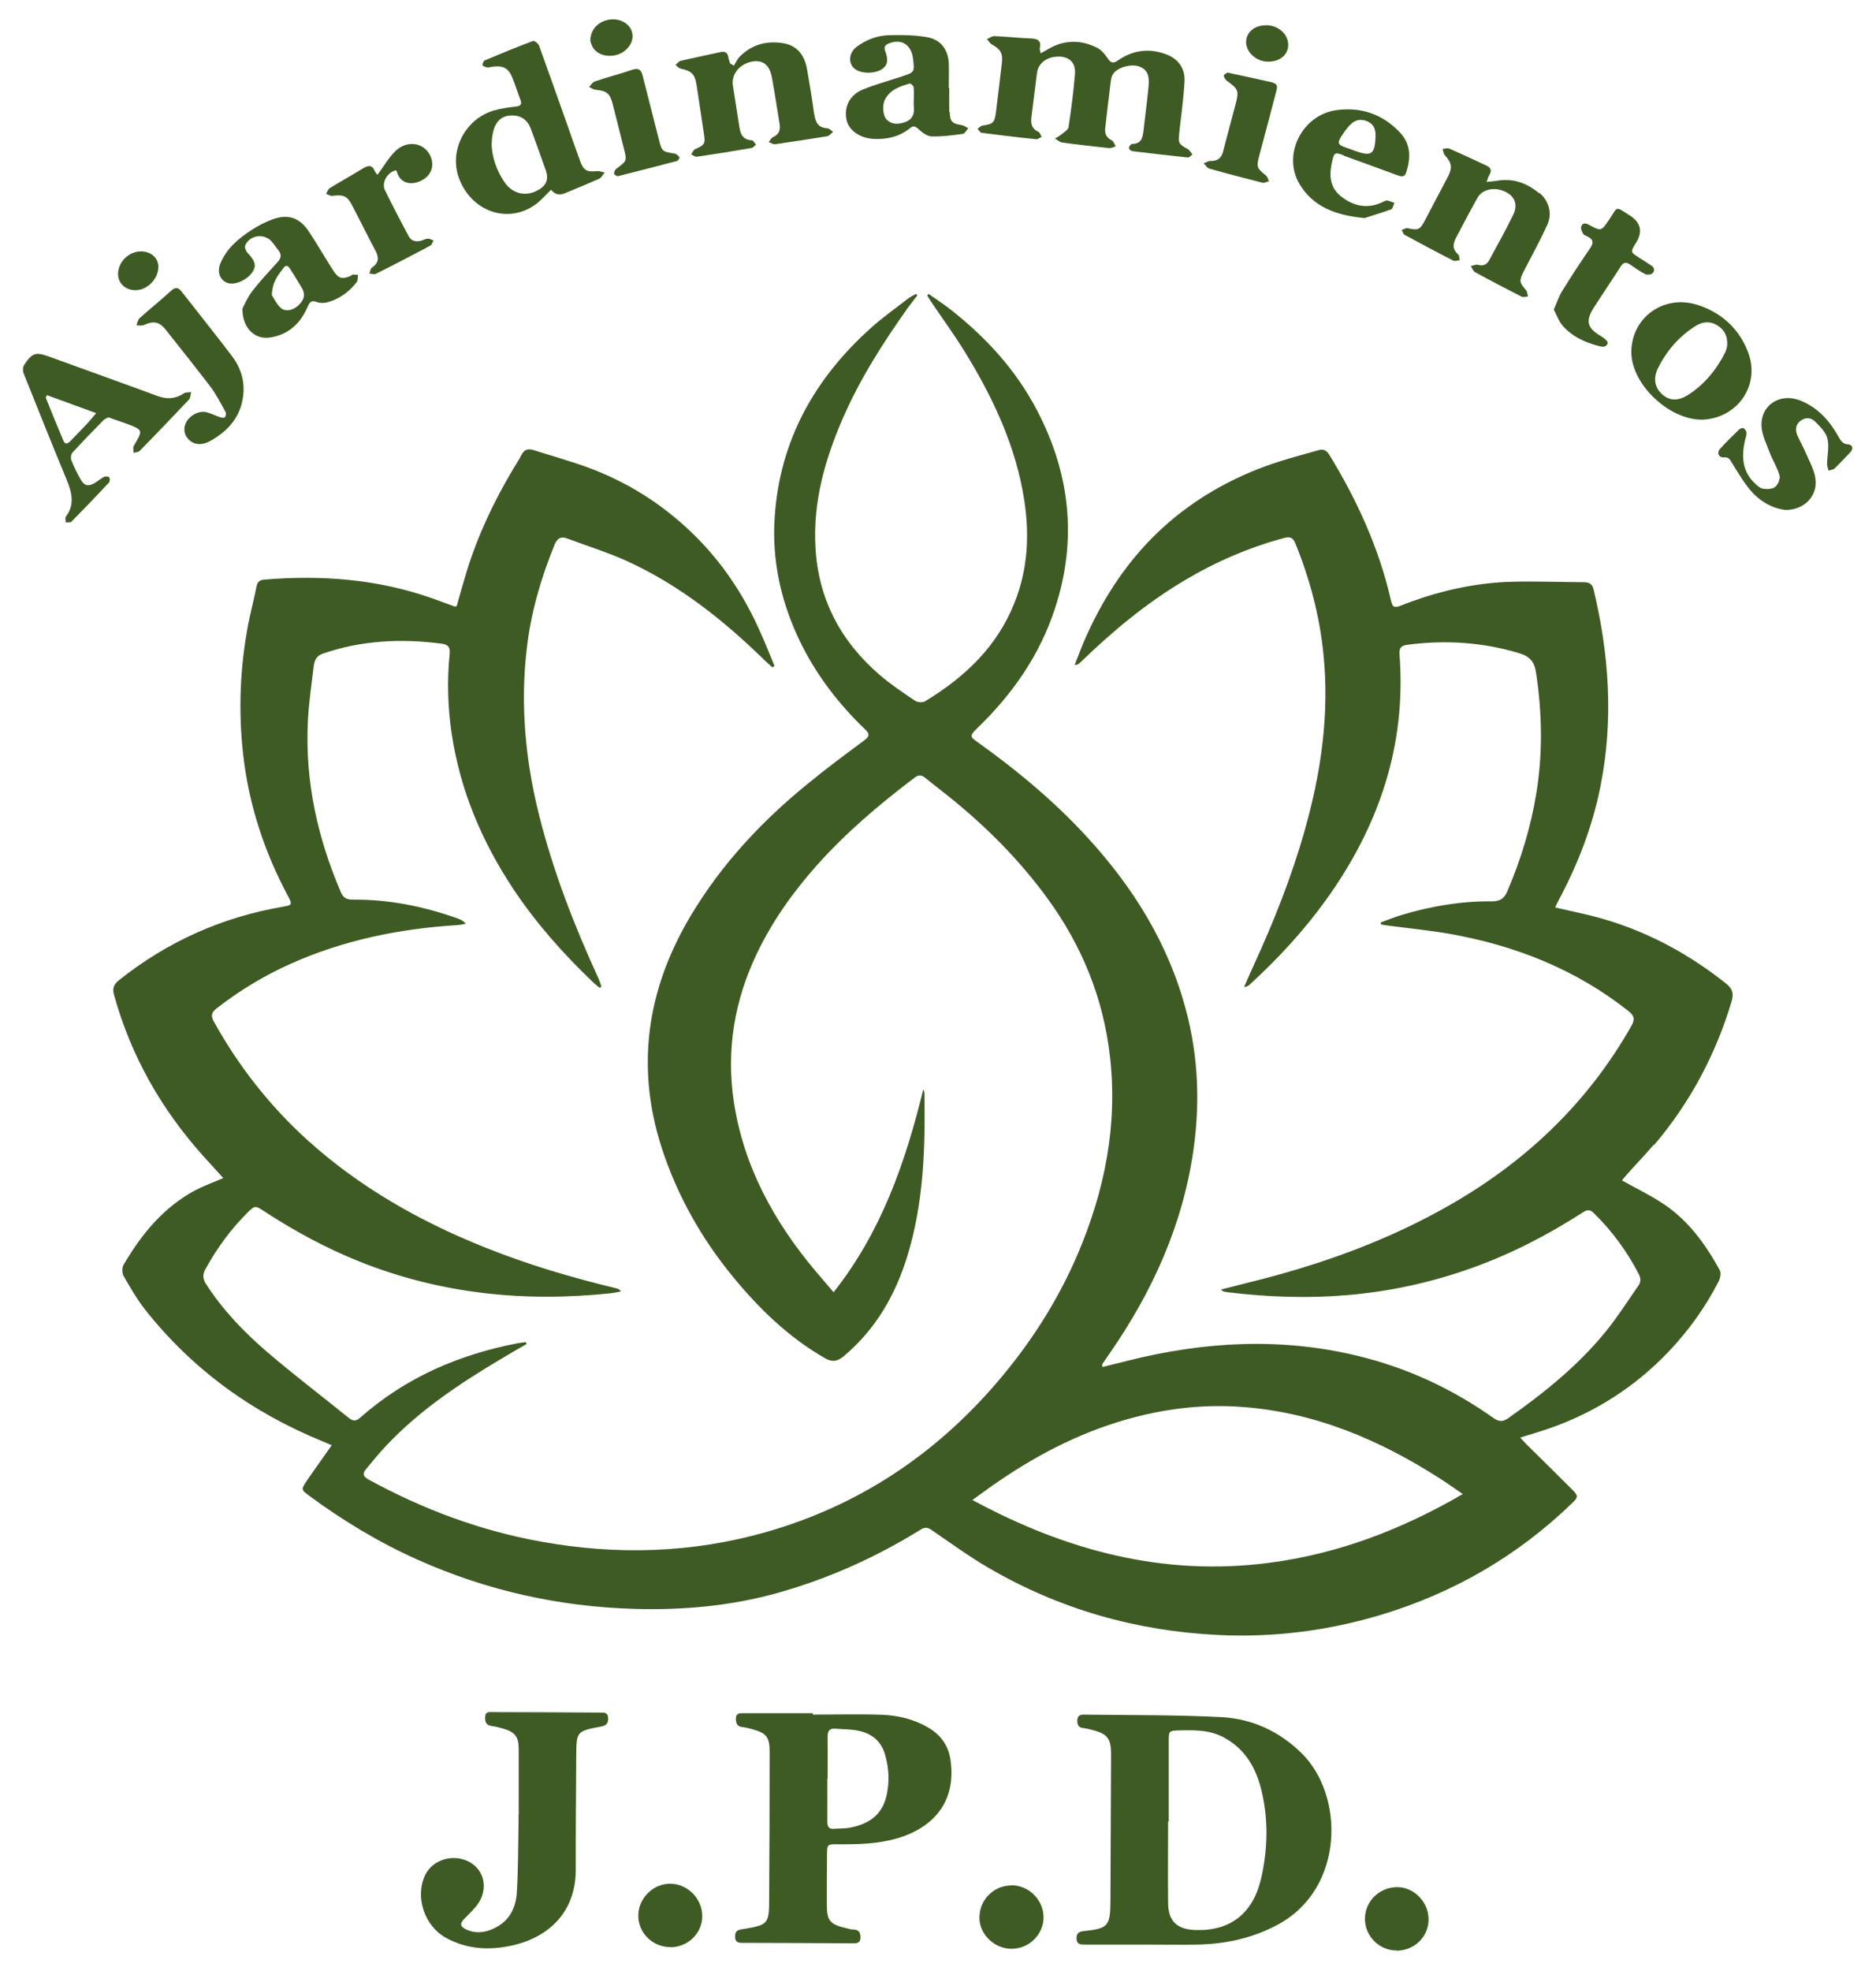 <?xml version="1.0" encoding="UTF-8"?> <svg xmlns="http://www.w3.org/2000/svg" width="120" height="126" version="1.1" viewBox="0 0 120 126"><defs><style> .cls-1 { fill: #3e5b24; } </style></defs><g><g id="Capa_1"><path class="cls-1" d="M73.44,124.31c-1.36,0-2.72,0-4.08,0-.29,0-.49-.03-.5-.4,0-.33.15-.42.45-.46,1.57-.16,1.71-.32,1.72-1.91.01-3.13.03-6.27.04-9.4,0-.99-.23-1.3-1.17-1.54-.2-.05-.4-.11-.6-.13-.31-.03-.39-.2-.39-.48,0-.3.17-.38.42-.38,2.93.04,5.86.01,8.78.16,1.96.1,3.7.89,5.13,2.29,2.78,2.71,2.76,8.63-1.44,10.94-1.62.89-3.36,1.27-5.19,1.31-1.06.02-2.12,0-3.18,0,0,0,0-.02,0-.02ZM74.77,116.44s-.03,0-.05,0c0,1.74-.02,3.48,0,5.22.01,1.16.57,1.68,1.74,1.72,2.23.08,3.69-1.05,4.21-3.3.42-1.84.47-3.7.04-5.55-.34-1.45-1.02-2.69-2.39-3.44-.9-.5-1.88-.5-2.87-.47-.69.02-.69.02-.69.73,0,1.69,0,3.39,0,5.08Z"></path><path class="cls-1" d="M33.18,115.99c0-1.39,0-2.79,0-4.18,0-.78-.23-1.08-.98-1.3-.24-.07-.49-.14-.74-.17-.35-.04-.44-.25-.43-.56,0-.37.27-.34.5-.33,2.29,0,4.59.02,6.88.03.25,0,.48-.01.49.35.01.33-.11.48-.44.54-1.59.3-1.59.31-1.6,1.92-.01,2.41-.04,4.81-.03,7.22.01,2.64-1.64,4.32-4.08,4.86-1.45.32-2.89.25-4.24-.5-1.37-.76-1.99-2.64-1.3-4.03.5-1,1.86-1.37,2.87-.78.93.55,1.15,1.73.47,2.68-.24.33-.55.61-.83.9-.32.32-.3.52.11.71.71.32,1.4.16,2.04-.22.8-.48,1.14-1.29,1.19-2.16.09-1.48.08-2.97.11-4.46,0-.17,0-.35,0-.52h.02Z"></path><path class="cls-1" d="M64.7,120.52c1.09,0,2.03.91,2.05,2.01.02,1.12-.91,2.05-2.05,2.05-1.08,0-2.03-.9-2.05-1.95-.02-1.16.89-2.09,2.04-2.1Z"></path><path class="cls-1" d="M89.34,124.69c-1.11,0-2.03-.91-2.03-2.02,0-1.13.92-2.03,2.07-2.03,1.07,0,2,.95,2,2.06,0,1.11-.91,2-2.05,2Z"></path><path class="cls-1" d="M42.87,124.47c-1.14,0-2.06-.92-2.04-2.04.02-1.1.96-2.02,2.05-2.01,1.11.01,2.04.96,2.04,2.07,0,1.1-.91,1.99-2.05,1.99Z"></path><path class="cls-1" d="M105.81,73.19c2.3-2.7,3.93-5.77,4.95-9.16.16-.53.05-.84-.37-1.17-2.77-2.2-5.85-3.74-9.32-4.49-.52-.11-1.03-.24-1.59-.36.09-.19.14-.32.21-.44,1.24-2.32,2.18-4.74,2.69-7.33.84-4.23.55-8.41-.45-12.58-.09-.36-.32-.44-.63-.44-1.53-.01-3.07-.07-4.6-.03-2.46.07-4.83.63-7.11,1.53-.39.15-.52.1-.61-.31-.76-3.34-2.16-6.41-3.94-9.32-.19-.31-.4-.41-.74-.3-.82.24-1.65.45-2.46.71-2.42.77-4.64,1.92-6.63,3.52-2.56,2.07-4.4,4.69-5.74,7.68-.27.6-.49,1.21-.73,1.81.18,0,.26-.07.34-.14,2.04-1.98,4.21-3.79,6.66-5.25,2.01-1.2,4.14-2.12,6.4-2.73.38-.1.57-.03.72.35.92,2.26,1.54,4.59,1.79,7.02.4,3.85-.14,7.61-1.19,11.31-.84,2.98-1.98,5.84-3.27,8.65-.21.46-.41.92-.61,1.38.19-.02.29-.09.38-.18,1.79-1.64,3.43-3.41,4.85-5.38,3.38-4.69,5.16-9.87,4.71-15.71-.03-.41.11-.56.5-.61,2.42-.32,4.79-.17,7.14.53.73.22,1,.58,1.1,1.29.38,2.54.43,5.08.02,7.62-.35,2.18-.99,4.28-1.86,6.31-.2.47-.46.65-.99.65-1.98-.02-3.91.31-5.8.88-.44.13-.87.31-1.31.47,0,.04.01.08.02.13.15.02.29.05.44.07,1.3.17,2.61.3,3.9.52,4.21.74,8.09,2.26,11.48,4.94.37.29.44.52.2.94-2.75,4.86-6.64,8.58-11.44,11.36-4.09,2.37-8.49,3.94-13.06,5.06-.56.14-1.12.28-1.77.45.12.08.15.12.2.13.11.02.22.04.33.05,2.52.3,5.05.39,7.58.17,2.74-.23,5.41-.82,8-1.75,2.5-.9,4.84-2.11,7.07-3.55.28-.18.46-.16.69.07,1.16,1.14,2.11,2.43,2.86,3.88.14.28.15.5-.02.75-.67.96-1.3,1.95-2.03,2.86-1.78,2.21-3.97,3.97-6.28,5.6-.35.25-.6.25-.96,0-2.65-1.88-5.55-3.22-8.71-3.98-4.9-1.18-9.77-.91-14.62.3-.56.14-1.12.28-1.68.42-.01-.11-.03-.15-.02-.17.15-.22.3-.45.45-.66,2.77-3.98,4.73-8.3,5.4-13.13.45-3.23.26-6.41-.68-9.54-1.27-4.25-3.67-7.83-6.71-10.99-1.94-2.02-4.11-3.8-6.39-5.43-.52-.37-.59-.41-.05-.93,2.24-2.16,3.99-4.66,4.96-7.64,1.45-4.41.97-8.66-1.18-12.73-1.33-2.53-3.23-4.6-5.47-6.36-.46-.36-.95-.68-1.43-1.02-.03.03-.06.07-.09.1.07.11.14.23.21.34.73,1.09,1.51,2.15,2.2,3.27,1.81,2.94,3.27,6.04,3.8,9.5.34,2.23.22,4.42-.63,6.54-1.12,2.82-3.2,4.77-5.73,6.3-.15.09-.48.06-.64-.05-.77-.52-1.55-1.04-2.26-1.65-2.49-2.15-3.92-4.84-4.1-8.16-.16-2.89.6-5.58,1.73-8.19,1.1-2.54,2.58-4.86,4.18-7.11.19-.27.4-.53.61-.8-.03-.03-.06-.06-.09-.09-.17.1-.35.18-.51.3-.77.6-1.58,1.17-2.31,1.82-3.65,3.25-5.9,7.24-6.22,12.18-.18,2.74.4,5.35,1.58,7.83,1.04,2.17,2.47,4.04,4.2,5.7.32.3.29.46-.06.72-1.22.9-2.44,1.81-3.61,2.77-2.94,2.39-5.5,5.13-7.46,8.4-1.26,2.11-2.17,4.36-2.56,6.8-.43,2.72-.17,5.4.67,8.02.99,3.06,2.54,5.82,4.58,8.3,1.68,2.04,3.55,3.86,5.87,5.19.48.28.81.21,1.22-.13,2.03-1.71,3.29-3.89,4.06-6.4,1.04-3.39,1.15-6.88,1.09-10.39,0-.09-.04-.18-.07-.27-1.14,4.66-2.67,9.1-5.74,12.98-.43-.51-.8-.94-1.17-1.37-2.65-3.16-4.58-6.67-5.21-10.8-.5-3.33.04-6.5,1.49-9.52.98-2.04,2.28-3.87,3.78-5.56,1.89-2.13,4.05-3.95,6.31-5.66.23-.17.41-.17.63,0,.5.41,1.02.8,1.53,1.21,2.38,1.91,4.52,4.05,6.32,6.52,2.21,3.03,3.58,6.39,4,10.12.5,4.39-.34,8.58-2.06,12.61-1.29,3.02-3.05,5.75-5.19,8.24-3.97,4.62-8.85,7.85-14.71,9.53-4.76,1.36-9.58,1.5-14.44.62-3.89-.7-7.56-2.07-11.03-3.97-.34-.18-.41-.37-.16-.66.43-.51.84-1.03,1.3-1.51,2.14-2.27,4.7-3.97,7.36-5.55.53-.32,1.07-.63,1.61-.94-.01-.04-.03-.08-.04-.12-.18.02-.36.04-.53.07-3.75.72-7.16,2.19-10.05,4.74-.25.22-.44.28-.73.05-1.74-1.41-3.54-2.77-5.24-4.23-1.49-1.28-2.85-2.69-3.92-4.36-.22-.34-.21-.62-.02-.96.73-1.32,1.61-2.53,2.69-3.6.46-.45.49-.45,1.04-.09,1.94,1.27,3.97,2.37,6.12,3.23,5.19,2.07,10.57,2.61,16.09,2.02.21-.02.42-.08.63-.11-.1-.13-.19-.18-.29-.2-2.88-.69-5.71-1.53-8.47-2.64-4.14-1.66-7.98-3.84-11.31-6.85-2.41-2.19-4.39-4.71-5.97-7.56-.21-.38-.16-.59.19-.86,1.46-1.13,3.02-2.08,4.7-2.83,3.39-1.52,6.97-2.25,10.67-2.48.19-.01.37-.06.56-.09-.17-.19-.34-.27-.51-.33-2.18-.78-4.42-1.23-6.74-1.21-.39,0-.6-.12-.75-.48-1.49-3.47-2.29-7.07-2.11-10.86.05-1.18.23-2.36.37-3.54.05-.37.13-.69.6-.85,2.48-.85,5.02-.97,7.6-.63.44.06.54.26.5.67-.17,1.69-.12,3.39.13,5.07.54,3.63,1.94,6.93,3.97,9.98,1.45,2.17,3.17,4.1,5.05,5.9.14.14.3.25.45.38.04-.03.07-.05.11-.08-.07-.2-.13-.4-.22-.59-1.54-3.36-2.87-6.79-3.77-10.38-.88-3.52-1.21-7.08-.78-10.69.27-2.28.9-4.46,1.77-6.58.17-.41.39-.57.83-.4,1.27.48,2.58.88,3.81,1.44,3.35,1.53,6.19,3.79,8.81,6.35.16.15.32.3.49.44.04-.03.09-.06.13-.09-.32-.77-.62-1.54-.97-2.3-1.04-2.32-2.44-4.4-4.27-6.17-1.96-1.9-4.22-3.32-6.79-4.25-1.11-.4-2.26-.72-3.39-1.08-.36-.11-.6-.02-.77.32-.16.31-.35.6-.53.9-1.23,2.06-2.25,4.22-2.96,6.51-.23.75-.44,1.51-.65,2.25-.07.01-.11.03-.13.02-.48-.17-.95-.35-1.43-.52-3.48-1.23-7.07-1.5-10.72-1.2-.3.02-.46.13-.52.43-.16.81-.37,1.6-.53,2.41-.53,2.76-.64,5.54-.33,8.32.36,3.21,1.35,6.24,2.88,9.09.28.52.24.57-.32.66-3.9.67-7.4,2.23-10.5,4.7-.34.27-.43.52-.32.93,1.08,3.9,3.02,7.32,5.73,10.33.41.45.81.9,1.26,1.39-.64.28-1.23.49-1.77.77-2.05,1.09-3.46,2.82-4.61,4.78-.1.18-.09.52,0,.7.42.73.84,1.46,1.35,2.12,3.03,3.85,6.88,6.63,11.41,8.47.18.07.36.16.56.24-.56.8-1.1,1.54-1.61,2.29-.36.54-.35.56.17.94,2.17,1.6,4.47,2.99,6.94,4.09,4.41,1.97,9.03,3,13.85,3.14,3.1.09,6.17-.18,9.17-1.02,3.25-.91,6.3-2.28,9.17-4.06.25-.15.43-.14.68.04,1.2.82,2.38,1.68,3.63,2.41,4.54,2.65,9.47,4.05,14.71,4.3,3.54.17,7.01-.27,10.41-1.29,4.64-1.4,8.72-3.76,12.21-7.13.41-.39.42-.47.02-.87-.97-.97-1.95-1.94-2.93-2.9-.12-.12-.22-.24-.4-.43.68-.21,1.27-.38,1.84-.58,2.95-1.02,5.52-2.67,7.67-4.93,1.27-1.34,2.34-2.83,3.18-4.47.11-.21.17-.55.07-.73-.89-1.62-1.96-3.11-3.51-4.17-.85-.58-1.8-1.03-2.74-1.56.06-.08.16-.21.27-.33.58-.65,1.18-1.27,1.75-1.94ZM81.16,99.91c-6.71.87-12.93-.76-18.96-4.02.64-.45,1.16-.85,1.7-1.21,2.68-1.83,5.56-3.28,8.72-4.09,2.23-.58,4.51-.82,6.82-.65,4.65.34,8.79,2.09,12.67,4.58.46.29.9.61,1.46.99-3.94,2.29-8.01,3.83-12.41,4.4Z"></path><path class="cls-1" d="M60.79,112.45c-.14-.9-.65-1.57-1.43-2.02-.91-.53-1.92-.77-2.95-.81-1.47-.05-2.94-.01-4.42-.01v-.09c-1.47,0-2.94,0-4.42,0-.24,0-.49-.02-.5.34,0,.32.09.52.44.55.19.02.37.07.56.12.97.26,1.16.5,1.16,1.49,0,3.07-.01,6.14-.03,9.22,0,1.8-.02,1.81-1.79,2.1-.31.05-.39.19-.39.47,0,.33.18.39.45.39,2.36,0,4.72.02,7.08.03.24,0,.48,0,.49-.35,0-.32-.08-.52-.44-.53-.19,0-.37-.06-.56-.11-.94-.22-1.15-.48-1.15-1.44,0-1.06,0-2.12.01-3.18,0-.71,0-.73.71-.72,1.29.01,2.56-.02,3.81-.39,2.54-.76,3.76-2.58,3.37-5.06ZM56.69,114.86c-.3,1.22-1.19,1.77-2.34,1.98-.32.06-.66.04-.99.07-.34.03-.44-.14-.44-.45.01-.92,0-1.83,0-2.75h.02c0-.9.01-1.8,0-2.7,0-.37.13-.53.5-.5.47.04.95.03,1.41.12.87.16,1.5.64,1.76,1.52.26.9.3,1.81.08,2.72Z"></path><g><path class="cls-1" d="M76.06,9.58c-.7-.4-.7-.39-.62-1.17.12-1.07.27-2.14.33-3.21.04-.89-.45-1.49-1.29-1.77-1.06-.36-2.06-.2-2.98.44-.29.2-.44.16-.64-.13-.18-.27-.41-.55-.69-.69-1.03-.51-2.07-.52-3.09.07-.15.08-.29.17-.51.29-.03-.16-.07-.24-.06-.31.11-.46-.09-.62-.54-.64-.79-.03-1.58-.12-2.37-.15-.15,0-.31.12-.47.19.11.12.19.28.33.35.53.29.69.55.63,1.14-.12,1.05-.25,2.11-.38,3.16-.09.7-.18.78-.87.88-.11.02-.2.13-.31.2.09.09.16.25.26.26,1.16.15,2.32.29,3.49.41.11.01.23-.1.35-.15-.07-.11-.11-.28-.2-.32-.45-.2-.51-.55-.45-.98.12-.93.23-1.85.35-2.78.08-.66.69-1.09,1.49-1.05.62.04,1,.42.94,1.12-.09,1.13-.24,2.26-.41,3.39-.03.17-.28.32-.45.46-.13.11-.28.18-.42.27.15.08.3.22.46.25,1,.14,2.01.25,3.02.36.13.01.28-.08.41-.12-.09-.13-.14-.32-.26-.38-.36-.18-.46-.45-.41-.82.12-1.01.23-2.01.36-3.02.02-.15.07-.31.16-.43.32-.42,1.16-.63,1.65-.45.48.18.67.52.6,1.26-.09.96-.22,1.92-.33,2.88-.05.45-.16.81-.72.81-.07,0-.19.15-.21.25-.01.06.12.2.2.21,1.19.15,2.39.28,3.58.41.09,0,.18-.12.28-.19-.07-.09-.12-.22-.22-.27Z"></path><path class="cls-1" d="M98.46,12.36c-.79-.66-1.68-.99-2.73-.8-.18.03-.36.04-.64.07.09-.23.11-.35.18-.45.17-.29.09-.47-.2-.6-.79-.36-1.57-.74-2.37-1.08-.11-.05-.28.01-.42.02.04.14.05.3.14.4.44.49.5.79.2,1.37-.49.94-.99,1.87-1.48,2.81-.31.59-.43.64-1.09.49-.12-.03-.26.07-.39.11.06.11.1.27.2.32,1.03.56,2.06,1.11,3.1,1.64.11.05.27-.01.41-.03-.03-.13-.02-.3-.1-.37-.39-.32-.33-.69-.13-1.07.45-.85.9-1.71,1.37-2.55.32-.57,1.14-.72,1.84-.35.56.29.75.82.44,1.45-.48.98-1.01,1.93-1.53,2.89-.15.28-.38.4-.72.3-.13-.04-.3.05-.46.08.09.13.14.31.26.38.98.54,1.98,1.06,2.98,1.57.11.06.28,0,.42,0-.04-.14-.04-.3-.12-.4-.45-.52-.46-.62-.13-1.26.5-.97,1.03-1.93,1.48-2.92.34-.73.11-1.54-.51-2.06Z"></path><path class="cls-1" d="M52.08,7.31c-.13-.97-.29-1.94-.46-2.9-.16-.87-.62-1.51-1.54-1.65-1.06-.17-2.01.09-2.78.88-.15.16-.24.37-.36.56-.08-.05-.16-.1-.24-.15-.04-.13-.09-.26-.11-.39-.05-.3-.21-.39-.5-.33-.85.19-1.7.36-2.55.56-.12.03-.22.17-.33.26.11.08.21.22.34.24.68.14.91.36,1.01,1.06.15,1.02.31,2.03.46,3.05.11.7.07.75-.56,1.04-.11.05-.17.22-.25.33.12.05.25.16.36.15,1.17-.17,2.34-.36,3.51-.56.1-.02.18-.14.28-.21-.09-.1-.17-.27-.26-.28-.67-.03-.76-.51-.83-1.01-.13-.83-.26-1.66-.39-2.49-.11-.71.41-1.37,1.21-1.53.69-.13,1.13.19,1.28.99.19.99.33,2,.5,3,.06.39-.04.67-.43.84-.11.05-.18.21-.27.32.14.04.28.14.41.13,1.11-.16,2.22-.33,3.33-.51.14-.02.25-.18.38-.28-.12-.08-.24-.22-.36-.23-.58-.03-.77-.36-.84-.89Z"></path><path class="cls-1" d="M118.22,28.41c-.38-.03-.49-.27-.64-.53-.58-1.03-1.35-1.87-2.49-2.3-1.27-.47-2.5.35-2.41,1.7.04.56.32,1.11.52,1.65.19.5.49.96.63,1.47.06.21-.1.58-.28.73-.18.14-.52.15-.78.11-.18-.02-.36-.19-.51-.33-.81-.76-.87-1.71-.65-2.72.04-.17.11-.34.11-.51,0-.1-.09-.24-.18-.3-.06-.04-.22,0-.29.07-.42.41-.84.81-1.23,1.25-.22.24-.07.57.26.54.32-.03.38.15.51.36.38.61.75,1.25,1.22,1.79.59.68,1.37,1.11,2.2,1.21,1.28,0,2.14-.99,1.89-2.15-.11-.53-.39-1.03-.61-1.53-.16-.38-.37-.73-.53-1.11-.13-.33-.1-.67.2-.9.3-.24.67-.23.92.02.33.32.71.69.81,1.1.13.51-.01,1.08-.02,1.63,0,.14.06.29.1.43.13-.05.3-.06.39-.15.34-.33.66-.68.99-1.02.24-.25.14-.49-.15-.52Z"></path><path class="cls-1" d="M11.62,18.65c-.23-.3-.41-.31-.69-.05-.65.6-1.35,1.15-2,1.74-.11.1-.14.3-.2.46.17,0,.35.04.49-.03.65-.28.99-.2,1.43.37.94,1.19,1.89,2.37,2.81,3.58.38.5.66,1.07.97,1.62.05.09.02.27-.05.34-.05.05-.23.02-.33-.02-.28-.09-.56-.24-.85-.31-.49-.12-1.11.23-1.32.71-.18.4-.07.84.27,1.11.4.32.86.25,1.26.04,1.27-.69,2.1-1.7,2.17-3.21.03-.83-.24-1.57-.73-2.22-1.06-1.4-2.16-2.76-3.24-4.15Z"></path><path class="cls-1" d="M26.92,15.39c-.33.09-.62.01-.78-.29-.52-.98-1.04-1.96-1.52-2.95-.23-.48.17-1.15.7-1.26.02.02.05.04.06.07.22.8.95.91,1.6.57.66-.34.86-1.05.48-1.69-.44-.75-1.46-.87-2.17-.18-.44.43-.75.99-1.14,1.51-.03-.04-.13-.11-.16-.2-.17-.44-.42-.42-.78-.2-.7.43-1.42.83-2.12,1.26-.11.07-.15.24-.23.36.13.05.28.15.4.13.72-.09.95,0,1.27.62.5.95.97,1.92,1.48,2.87.24.45.23.8-.22,1.1-.1.06-.11.25-.16.38.14,0,.31.07.42.01.64-.31,1.27-.64,1.9-.97.53-.28,1.07-.55,1.59-.84.09-.05.13-.21.19-.32-.12-.04-.24-.12-.36-.11-.15,0-.3.09-.45.14Z"></path><path class="cls-1" d="M105.69,17.48c.18-.16.15-.37-.07-.51-.25-.16-.5-.33-.76-.49-.57-.36-.58-.37-.22-.94q.69-1.09-.41-1.78c-.95-.6-.72-.57-1.3.28-.51.75-.5.76-1.29.33-.22-.12-.42-.13-.5.12-.04.13.05.32.13.46.05.08.18.12.28.17.36.18.41.39.17.74-.62.9-1.22,1.81-1.79,2.74-.22.35-.35.76-.54,1.19.19.36.31.73.55,1.01.58.68,1.37,1.06,2.22,1.29.26.07.57.18.68-.16.03-.1-.25-.34-.43-.44-.88-.51-1.01-.96-.47-1.81.57-.89,1.17-1.77,1.74-2.66.17-.27.35-.27.59-.11.31.21.62.44.96.61.12.06.36.05.46-.04Z"></path><path class="cls-1" d="M81.44,5.28c-.95-.22-1.91-.42-2.93-.64-.07.05-.23.13-.23.19.01.12.1.26.19.33.74.53.79.63.57,1.49-.27,1.01-.54,2.01-.8,3.02-.11.44-.36.63-.81.62-.15,0-.29.1-.44.15.12.12.23.3.37.34,1.12.32,2.26.61,3.39.9.12.03.28-.06.42-.09-.06-.13-.09-.29-.19-.37-.6-.48-.62-.55-.43-1.27.37-1.37.73-2.75,1.09-4.12.06-.22.11-.46-.2-.53Z"></path><path class="cls-1" d="M43.17,9.82c-.82-.13-.83-.13-1.03-.92-.34-1.35-.69-2.7-1.03-4.05-.09-.38-.26-.53-.67-.39-.79.27-1.61.48-2.4.75-.14.05-.24.23-.36.35.14.06.28.17.43.18.7.07.9.22,1.08.91.24.93.47,1.87.71,2.81.21.83.21.82-.49,1.34-.08.06-.14.21-.13.31,0,.06.15.11.21.16,1.31-.33,2.57-.65,3.82-.98.07-.02.18-.21.15-.24-.08-.1-.19-.21-.31-.23Z"></path><path class="cls-1" d="M8.66,18.55c.77,0,1.47-.72,1.47-1.5,0-.56-.48-.98-1.11-.98-.78,0-1.46.67-1.47,1.44,0,.6.47,1.04,1.11,1.04Z"></path><path class="cls-1" d="M81.02,1.62c-.72-.03-1.27.4-1.31,1.01-.04.66.6,1.28,1.34,1.31.76.03,1.32-.39,1.35-1.02.03-.7-.58-1.28-1.38-1.31Z"></path><path class="cls-1" d="M39.44,3.51c.58-.15,1.04-.69,1.02-1.22,0-.14-.04-.29-.1-.41-.24-.49-.87-.74-1.47-.61-.67.15-1.12.63-1.13,1.34.02.06.06.23.14.38.26.48.89.69,1.54.52Z"></path><path class="cls-1" d="M37.12,10.33c-.29-.79-.56-1.58-.84-2.37-.6-1.68-1.19-3.37-1.8-5.05-.05-.13-.3-.32-.39-.29-1.04.39-2.06.81-3.08,1.24-.08.03-.16.22-.14.3.02.07.19.13.3.15.12.01.25-.04.37-.05.65-.08.99.1,1.23.7.19.47.34.95.52,1.42.11.29.02.39-.28.43-.48.06-.97.12-1.44.26-1.84.55-2.87,2.6-2.2,4.35.81,2.13,3.15,2.92,4.9,1.64.35-.26.64-.6.98-.93q.35.45.89.22c.73-.3,1.46-.6,2.18-.92.15-.07.24-.26.36-.4-.17-.03-.34-.11-.5-.09-.62.07-.85-.04-1.06-.61ZM34.48,12.11c-.76.49-1.67.32-2.2-.45-.54-.78-.81-1.67-.83-2.39.02-1.32.48-1.9,1.33-1.89.54,0,.97.3,1.16.81.33.9.66,1.81.98,2.72.18.53.04.91-.43,1.21Z"></path><path class="cls-1" d="M12.23,25.07c-.16.02-.34,0-.46.07-.55.37-1.09.4-1.71.17-2.3-.85-4.61-1.67-6.91-2.51-.86-.31-1.08-.26-1.6.52-.09.13-.1.37-.05.52.9,2.26,1.81,4.52,2.74,6.77.34.82.58,1.62-.03,2.42-.06.08,0,.25-.01.37.13-.02.3.02.37-.05.81-.82,1.61-1.66,2.4-2.5.06-.07.07-.27.02-.33-.06-.06-.24-.08-.33-.04-.21.11-.39.27-.59.39-.42.25-.67.2-.91-.22-.23-.4-.43-.81-.6-1.24-.05-.13-.02-.37.07-.47.65-.71,1.32-1.4,2-2.09.08-.08.21-.12.3-.17.4.14.76.26,1.12.39,1.12.42,1.11.41.51,1.43-.07.11-.01.3-.02.45.14-.04.31-.04.4-.13,1.06-1.08,2.11-2.18,3.15-3.28.1-.11.09-.32.14-.48ZM5.58,27.08c-.36.38-.72.75-1.08,1.12-.15.15-.33.25-.44-.02-.39-.91-.76-1.83-1.13-2.75,0-.02.02-.06.07-.17,1.01.37,2.03.74,3.15,1.15-.24.28-.39.48-.57.66Z"></path><path class="cls-1" d="M60.72,7.16c-.01-.51,0-1.01,0-1.52,0,0-.02,0-.03,0,0-.54.02-1.08,0-1.61-.05-.86-.52-1.5-1.37-1.65-.78-.14-1.6-.15-2.4-.13-.77.01-1.49.27-2.12.74-.5.37-.56,1.03-.15,1.39.37.33,1.28.36,1.75.05.48-.31.37-.75.22-1.18-.09-.25-.01-.37.23-.47.8-.33,1.44.07,1.55.95.11.88.1.89-.69,1.15-.84.28-1.7.51-2.51.84-.86.35-1.23,1.13-1.05,1.95.15.68.88,1.17,1.74,1.21.85.04,1.64-.14,2.31-.68.22-.18.34-.14.55.05.23.22.55.46.83.47.67.02,1.34-.07,2.01-.16.13-.02.23-.24.35-.36-.14-.07-.28-.18-.42-.2-.61-.09-.76-.23-.77-.85ZM57.88,7.81c-.41.14-.81.17-1.15-.15-.25-.24-.32-.92-.12-1.3.33-.63.95-.84,1.58-1.02.06-.02.24.14.25.23.03.28.01.57.01.85,0,.13-.01.25,0,.38.06.48-.08.84-.56,1.01Z"></path><path class="cls-1" d="M22.49,17.61c-.6.27-.83.22-1.19-.34-.52-.81-1-1.65-1.53-2.45-.6-.92-1.37-1.17-2.38-.78-.45.17-.9.4-1.31.67-.83.54-1.58,1.17-1.98,2.12-.23.56-.04,1.08.46,1.26.47.17,1.3-.21,1.62-.75.23-.38.12-.68-.33-1.16-.11-.11-.21-.35-.17-.47.25-.66,1.17-.82,1.66-.31.17.18.31.4.47.6.21.27.18.5-.05.75-.55.61-1.12,1.21-1.62,1.86-.31.4-.51.88-.63,1.11-.02,1.23.77,1.99,1.72,1.86,1.21-.16,1.99-.9,2.46-1.99.12-.27.21-.41.55-.29.23.09.54.08.79,0,.73-.22,1.33-.67,1.79-1.27.08-.11.06-.31.08-.46-.14,0-.3-.04-.42.01ZM19.07,19.54c-.38.33-.85.41-1.15.11-.26-.26-.42-.62-.53-.78.02-.85.41-1.3.76-1.76.18-.23.32-.06.43.11.25.4.5.8.74,1.21.23.4.14.76-.26,1.11Z"></path><path class="cls-1" d="M111.82,22.52c-.57-1.5-1.7-2.53-3.21-3.02-2.16-.71-4.24.78-4.26,2.98-.02,2.18,2.65,4.58,4.81,4.33,2.12-.25,3.42-2.29,2.66-4.28ZM110.38,22.48c-.56,1.12-1.33,2.08-2.39,2.76-.68.43-1.23.38-1.7-.06-.45-.43-.56-1.02-.21-1.7.56-1.09,1.34-1.99,2.38-2.64.44-.28.93-.33,1.39-.04.41.26.67.62.63,1.28-.01.05-.03.24-.11.41Z"></path><path class="cls-1" d="M85.95,9.95c1.16.42,2.32.84,3.48,1.27.25.09.44.08.52-.2.29-.91.31-1.79-.39-2.54-1.12-1.19-2.53-1.67-4.13-1.43-2.16.33-3.41,2.86-2.31,4.71.86,1.44,2.29,2.01,4.17,2.18.43-.14,1.07-.33,1.7-.56.1-.04.14-.27.2-.41-.16-.05-.32-.14-.47-.15-.13,0-.26.1-.39.15-.95.4-1.81.18-2.57-.43-.73-.59-.74-1.39-.55-2.22.13-.58.18-.6.74-.39ZM85.83,8.68c.18-.29.39-.58.64-.8.31-.26.68-.28,1.06-.09.35.18.47.47.46.95,0,0,0,0,0,0,0,0,0,0,0-.01,0-.03,0-.02,0,0,0,.01,0,.03,0,.05,0-.01,0-.02,0-.04-.05,1.13-.26,1.28-1.3.91-.19-.07-.38-.14-.58-.21-.54-.19-.59-.28-.29-.76Z"></path></g></g></g></svg> 
